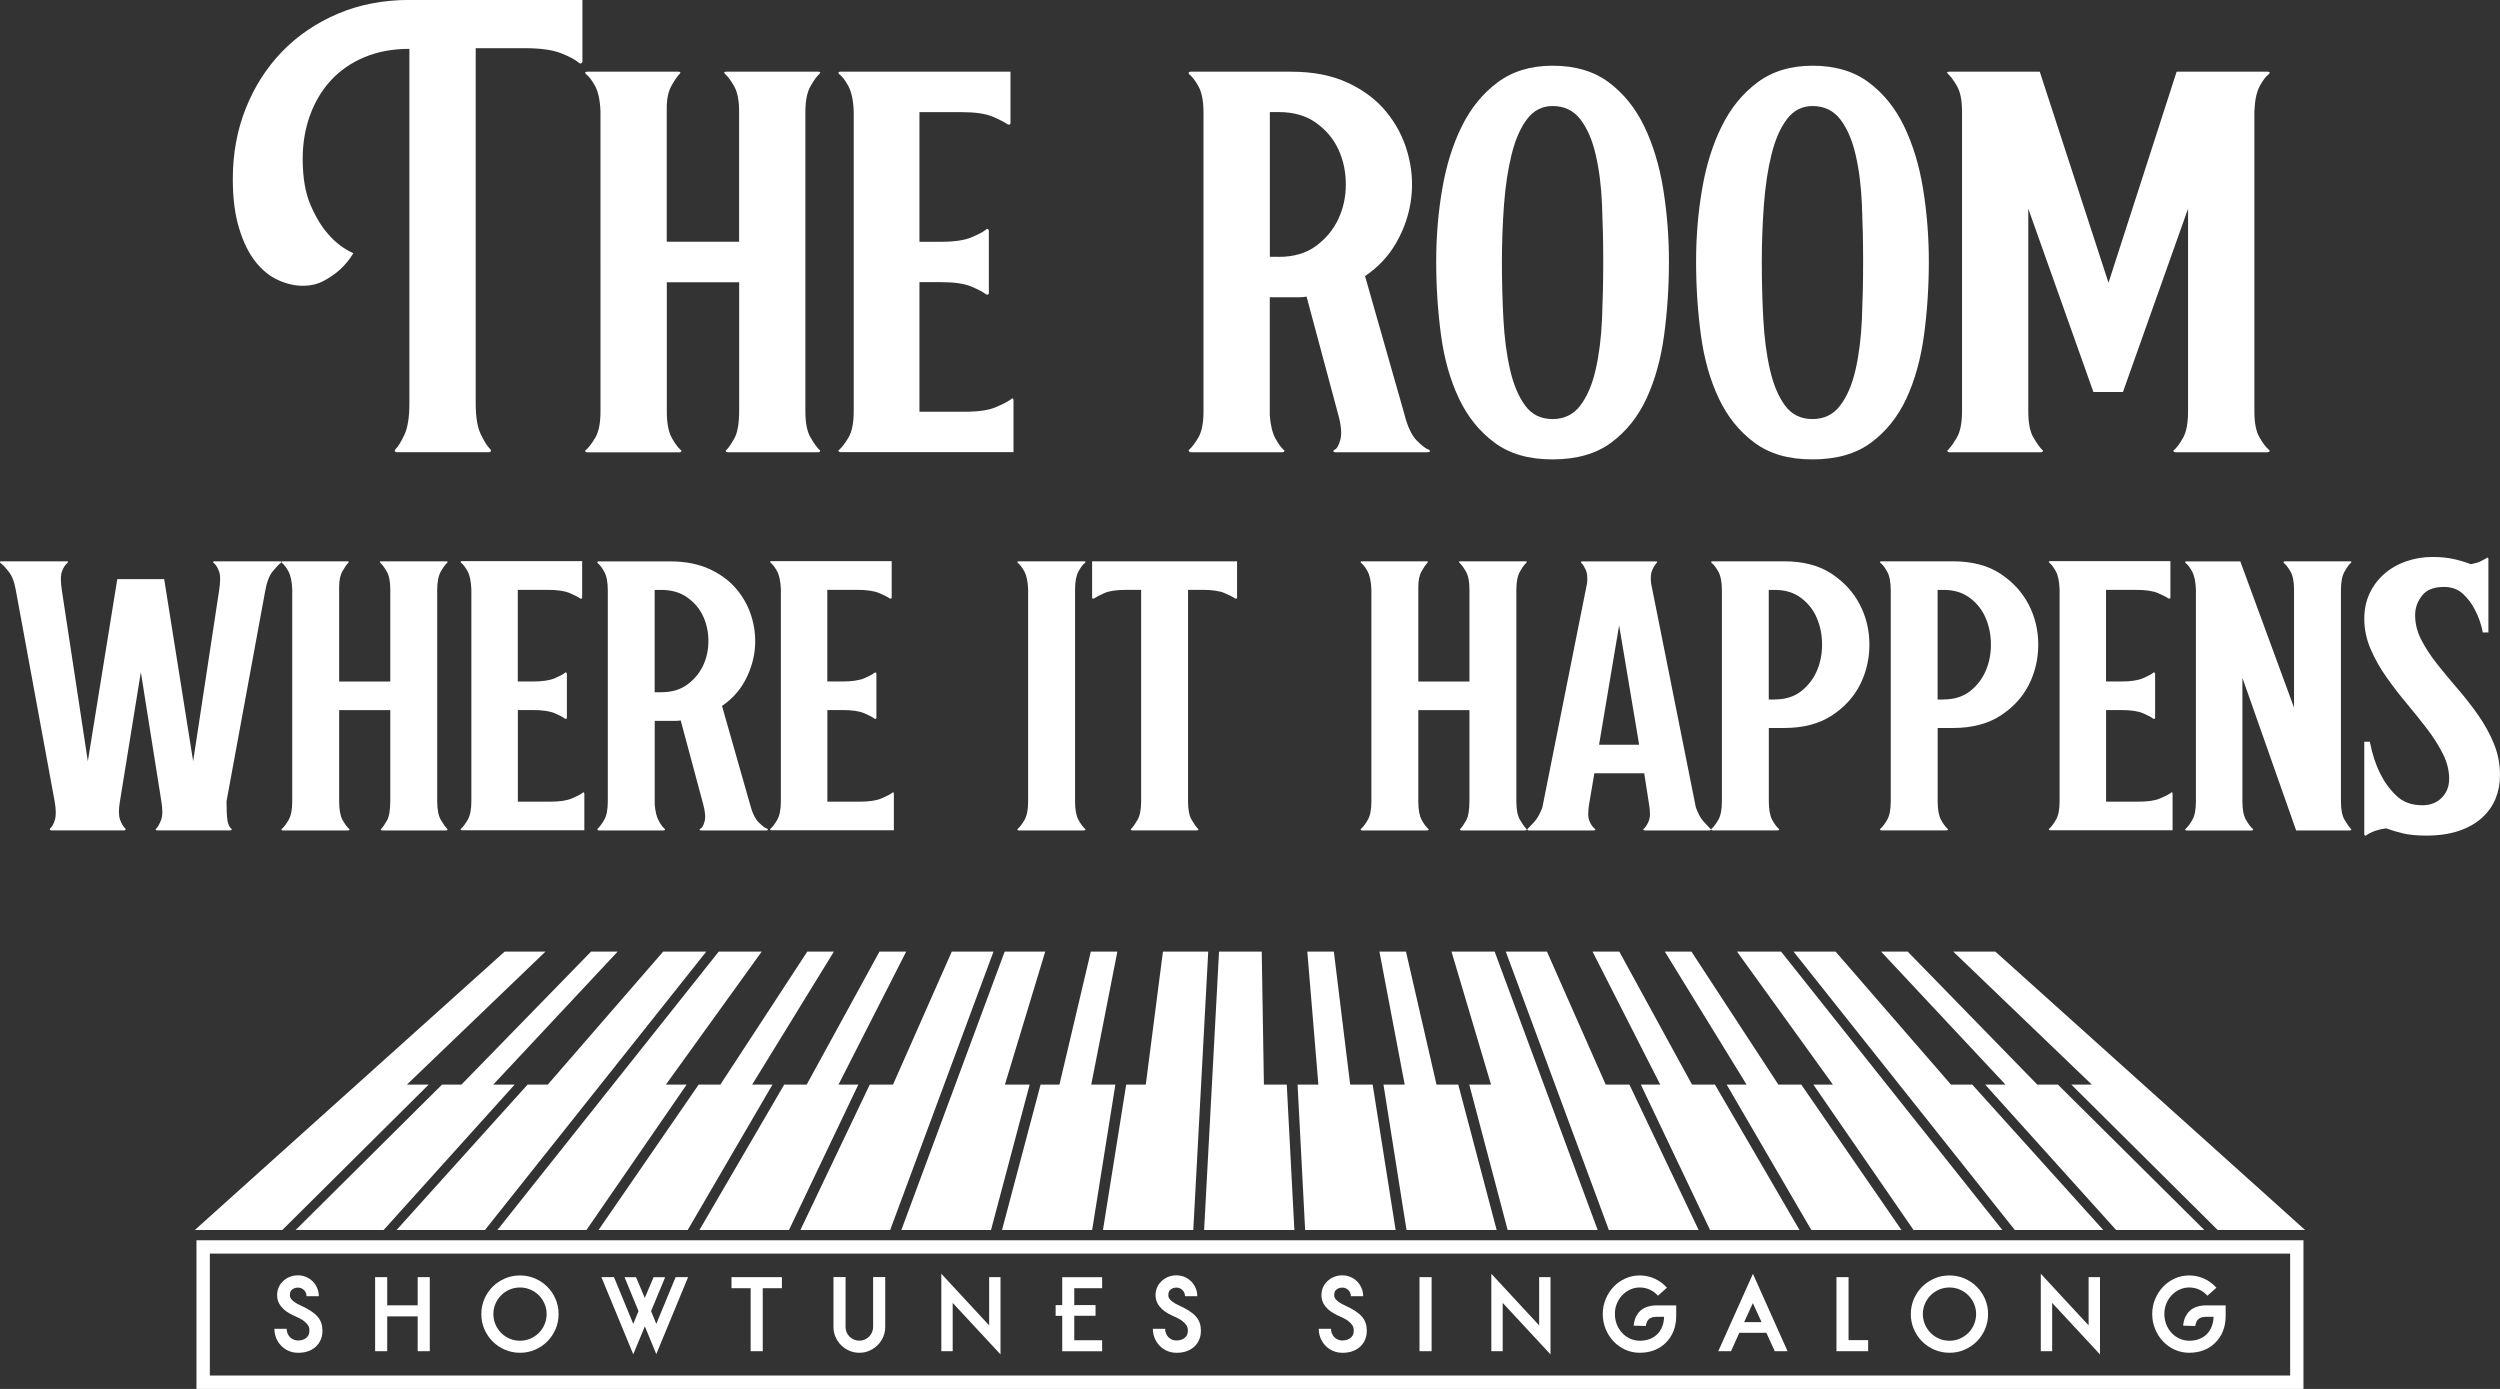 <?xml version="1.0" encoding="UTF-8"?><svg id="Layer_2" xmlns="http://www.w3.org/2000/svg" viewBox="0 0 413.54 229.75"><rect x="0" y="0" width="413.54" height="229.75" fill="#333333" stroke="none"/><defs><style>.cls-1{fill:#fff;stroke-width:0px;}</style></defs><g id="Layer_1-2"><path class="cls-1" d="m96.34,0v10.17c0,.13-.07.23-.2.3s-.27.03-.4-.1c-.53-.47-1.49-.98-2.89-1.55-1.39-.56-3.42-.85-6.08-.85h-8.08v58.75c0,2.26.28,3.97.85,5.14.56,1.16,1.08,1.98,1.55,2.44.13.13.16.25.1.35-.07.1-.17.15-.3.15h-15.26c-.13,0-.23-.05-.3-.15-.07-.1-.03-.21.1-.35.46-.47.96-1.28,1.49-2.44.53-1.16.8-2.88.8-5.14V8.08c-2.79,0-5.29.47-7.48,1.4-2.19.93-4.04,2.21-5.53,3.84-1.49,1.63-2.64,3.56-3.44,5.78-.8,2.23-1.2,4.61-1.2,7.13,0,3.13.43,5.69,1.3,7.68.86,2,1.83,3.59,2.89,4.79,1.2,1.4,2.59,2.46,4.19,3.19-.6,1-1.33,1.89-2.19,2.69-.73.66-1.61,1.28-2.64,1.84-1.03.57-2.21.85-3.54.85s-2.69-.31-4.09-.95c-1.39-.63-2.64-1.65-3.74-3.04-1.1-1.4-2-3.22-2.69-5.49-.7-2.26-1.05-4.99-1.05-8.18,0-4.19.71-8.08,2.14-11.67,1.43-3.59,3.42-6.71,5.98-9.37,2.56-2.66,5.64-4.75,9.23-6.29,3.59-1.53,7.55-2.29,11.87-2.29h28.63Z"/><path class="cls-1" d="m135.54,74.41c.13.07.17.15.1.25-.07.1-.17.15-.3.15h-14.96c-.13,0-.23-.05-.3-.15-.07-.1-.03-.18.1-.25.33-.33.76-.96,1.29-1.89.53-.93.8-2.49.8-4.69v-21.14h-11.97v21.35c0,1.93.27,3.37.8,4.34.53.96,1.03,1.65,1.49,2.04.13.07.17.15.1.25-.07.1-.17.15-.3.15h-15.26c-.13,0-.23-.05-.3-.15-.07-.1-.03-.18.1-.25.47-.4.98-1.08,1.55-2.04.56-.96.85-2.41.85-4.34V18.45c-.07-1.86-.37-3.27-.9-4.24-.53-.96-1.03-1.61-1.5-1.95-.13-.13-.17-.23-.1-.3.06-.06.16-.1.3-.1h15.06c.4,0,.46.13.2.4-.34.33-.77.96-1.3,1.9-.53.93-.8,2.16-.8,3.69v22.14h11.97v-21.54c0-1.86-.28-3.27-.85-4.24-.56-.96-1.05-1.61-1.45-1.95-.27-.26-.2-.4.2-.4h15.16c.4,0,.47.13.2.4-.4.33-.88,1-1.45,2-.57,1-.85,2.43-.85,4.29v49.47c0,1.93.28,3.37.85,4.34.56.96,1.05,1.65,1.45,2.04Z"/><path class="cls-1" d="m167.15,11.87v8.48c0,.27-.17.33-.5.2-.47-.33-1.28-.75-2.44-1.25-1.17-.5-2.88-.75-5.14-.75h-6.98v21.45h3.49c2.26,0,3.97-.25,5.14-.75,1.16-.5,1.95-.91,2.35-1.25.13-.13.25-.17.35-.1.1.07.15.17.15.3v10.27c0,.27-.17.33-.5.2-.4-.33-1.18-.75-2.35-1.25-1.16-.5-2.87-.75-5.14-.75h-3.49v21.44h7.48c2.26,0,3.97-.25,5.14-.75,1.16-.5,1.98-.91,2.44-1.25.33-.33.5-.26.5.2v8.48h-28.63c-.13,0-.23-.05-.3-.15-.07-.1-.03-.18.1-.25.47-.4.98-1.08,1.55-2.04.56-.96.85-2.41.85-4.34V18.45c-.07-1.86-.37-3.27-.9-4.24-.53-.96-1.03-1.61-1.5-1.95-.13-.13-.17-.23-.1-.3.06-.06.16-.1.3-.1h28.13Z"/><path class="cls-1" d="m236.38,74.41c.13.07.18.15.15.25-.03.1-.19.15-.45.15h-15.16c-.2,0-.31-.05-.35-.15-.03-.1.02-.18.15-.25.4-.13.73-.7,1-1.7.26-1,.13-2.43-.4-4.29l-5.19-19.35c-.4.07-.82.1-1.25.1h-4.84v19.55c.13,1.66.45,2.94.95,3.84s.95,1.51,1.35,1.85c.13.07.17.15.1.25-.07.1-.17.15-.3.15h-15.16c-.13,0-.23-.05-.3-.15-.07-.1-.07-.18,0-.25.47-.4.98-1.08,1.55-2.04.56-.96.85-2.41.85-4.34V18.65c0-1.93-.28-3.39-.85-4.39-.56-1-1.08-1.66-1.55-2-.13-.26-.03-.4.3-.4h16.66c3.59,0,6.7.62,9.33,1.84,2.63,1.23,4.75,2.84,6.38,4.84,1.63,2,2.79,4.24,3.49,6.73.7,2.49.9,4.99.6,7.48-.3,2.49-1.08,4.89-2.35,7.18-1.26,2.29-3.03,4.21-5.29,5.74l6.48,22.74c.53,2.13,1.23,3.63,2.1,4.49.86.86,1.53,1.36,1.99,1.5Zm-24.83-31.92c2.46,0,4.5-.6,6.13-1.8,1.63-1.2,2.86-2.68,3.69-4.44.83-1.76,1.25-3.67,1.25-5.74s-.4-3.97-1.2-5.73c-.8-1.76-2.03-3.24-3.69-4.44-1.66-1.2-3.73-1.8-6.18-1.8h-1.5v23.94h1.5Z"/><path class="cls-1" d="m256.82,10.87c3.73,0,6.82.91,9.28,2.74,2.46,1.83,4.42,4.26,5.88,7.28,1.46,3.03,2.51,6.48,3.14,10.37.63,3.89.95,7.9.95,12.02s-.27,8.25-.8,12.17c-.53,3.92-1.5,7.4-2.89,10.42-1.4,3.03-3.34,5.47-5.84,7.33-2.49,1.86-5.74,2.79-9.73,2.79s-7.13-.93-9.62-2.79c-2.49-1.86-4.46-4.3-5.88-7.33-1.43-3.03-2.41-6.5-2.94-10.42-.53-3.92-.8-7.98-.8-12.17s.33-8.13,1-12.02c.66-3.89,1.74-7.35,3.24-10.37,1.49-3.02,3.47-5.45,5.94-7.28,2.46-1.83,5.48-2.74,9.07-2.74Zm0,58.45c1.93,0,3.46-.75,4.59-2.24,1.13-1.5,1.98-3.47,2.54-5.94.56-2.46.91-5.24,1.05-8.33.13-3.09.2-6.27.2-9.53s-.07-6.33-.2-9.43c-.13-3.09-.48-5.85-1.05-8.28-.56-2.43-1.41-4.37-2.54-5.84-1.13-1.46-2.66-2.19-4.59-2.19-1.73,0-3.14.73-4.24,2.19-1.1,1.46-1.94,3.41-2.54,5.84-.6,2.43-1.02,5.19-1.25,8.28-.23,3.09-.35,6.24-.35,9.43s.08,6.43.25,9.53c.17,3.09.53,5.87,1.1,8.33.56,2.46,1.39,4.44,2.49,5.94,1.1,1.5,2.61,2.24,4.54,2.24Z"/><path class="cls-1" d="m299.81,10.87c3.73,0,6.82.91,9.28,2.74,2.46,1.83,4.42,4.26,5.88,7.28,1.46,3.03,2.51,6.48,3.14,10.37.63,3.89.95,7.9.95,12.02s-.27,8.25-.8,12.17c-.53,3.92-1.5,7.4-2.89,10.42-1.4,3.03-3.34,5.47-5.84,7.33-2.49,1.86-5.74,2.79-9.73,2.79s-7.13-.93-9.62-2.79c-2.49-1.86-4.46-4.3-5.88-7.33-1.43-3.03-2.41-6.5-2.94-10.42-.53-3.92-.8-7.98-.8-12.17s.33-8.13,1-12.02c.66-3.89,1.74-7.35,3.24-10.37,1.49-3.02,3.47-5.45,5.94-7.28,2.46-1.83,5.48-2.74,9.07-2.74Zm0,58.45c1.93,0,3.46-.75,4.59-2.24,1.13-1.5,1.98-3.47,2.54-5.94.56-2.46.91-5.24,1.05-8.33.13-3.09.2-6.27.2-9.53s-.07-6.33-.2-9.43c-.13-3.09-.48-5.85-1.05-8.28-.56-2.43-1.41-4.37-2.54-5.84-1.13-1.46-2.66-2.19-4.59-2.19-1.73,0-3.14.73-4.24,2.19-1.1,1.46-1.94,3.41-2.54,5.84-.6,2.43-1.02,5.19-1.25,8.28-.23,3.09-.35,6.24-.35,9.43s.08,6.43.25,9.53c.17,3.09.53,5.87,1.1,8.33.56,2.46,1.39,4.44,2.49,5.94,1.1,1.5,2.61,2.24,4.54,2.24Z"/><path class="cls-1" d="m375.31,74.41c.13.07.17.15.1.25-.07.1-.17.15-.3.15h-15.26c-.13,0-.23-.05-.3-.15-.07-.1-.03-.18.1-.25.46-.4.96-1.08,1.49-2.04.53-.96.8-2.41.8-4.34v-33.51l-10.77,30.32h-4.89l-10.77-30.32v33.51c0,1.93.28,3.37.85,4.34.56.96,1.05,1.65,1.45,2.04.13.07.17.15.1.25-.07.1-.17.15-.3.15h-15.16c-.13,0-.23-.05-.3-.15-.07-.1-.03-.18.1-.25.4-.4.88-1.08,1.45-2.04.56-.96.85-2.41.85-4.34V18.45c0-1.86-.28-3.27-.85-4.24-.56-.96-1.05-1.61-1.45-1.95-.27-.26-.2-.4.2-.4h14.96l11.37,34.91,11.27-34.91h15.06c.13,0,.23.03.3.1.07.07.03.17-.1.3-.47.33-.96.98-1.5,1.95-.53.96-.83,2.38-.9,4.24v49.57c0,1.93.28,3.37.85,4.34.56.96,1.08,1.65,1.55,2.04Z"/><path class="cls-1" d="m46.29,92.85c.28,0,.33.09.14.28-.33.24-.78.71-1.34,1.41-.56.7-.96,1.74-1.2,3.1l-6.42,34.91c0,1.36.05,2.39.14,3.07.09.68.31,1.16.64,1.45.09.05.12.11.07.18-.05.07-.12.11-.21.11h-12.13c-.09,0-.16-.04-.21-.11-.05-.07-.02-.13.07-.18.28-.28.55-.76.81-1.45.26-.68.27-1.7.04-3.07l-3.39-21.37-3.46,21.37c-.24,1.36-.22,2.39.03,3.07.26.68.55,1.16.88,1.45.05.05.05.11,0,.18-.05.07-.12.11-.21.11h-12.06c-.1,0-.17-.04-.21-.11-.05-.07-.05-.13,0-.18.33-.28.6-.76.81-1.45.21-.68.2-1.7-.04-3.07l-6.42-34.91c-.23-1.36-.63-2.4-1.2-3.1-.56-.71-1.01-1.18-1.34-1.41-.09-.09-.12-.16-.07-.21.04-.05.12-.07.21-.07h10.79c.28,0,.33.09.14.28-.33.24-.62.68-.88,1.34-.26.66-.27,1.72-.04,3.17l4.3,28.28,4.87-30.12h7.76l4.79,30.12,4.3-28.28c.23-1.46.22-2.51-.03-3.17-.26-.66-.55-1.1-.88-1.34-.09-.09-.12-.16-.07-.21.05-.05.12-.07.21-.07h10.79Z"/><path class="cls-1" d="m73.94,137.08c.09.05.12.11.07.18-.05.07-.12.11-.21.11h-10.58c-.09,0-.16-.04-.21-.11-.05-.07-.02-.13.07-.18.23-.23.54-.68.92-1.34.38-.66.56-1.76.56-3.32v-14.95h-8.46v15.09c0,1.36.19,2.39.56,3.07.37.68.73,1.16,1.06,1.45.1.05.12.11.07.18-.05.07-.12.11-.21.11h-10.79c-.1,0-.17-.04-.21-.11-.05-.07-.02-.13.07-.18.33-.28.69-.76,1.09-1.45.4-.68.6-1.7.6-3.07v-35.05c-.05-1.32-.26-2.32-.63-3-.38-.68-.73-1.14-1.06-1.38-.09-.09-.12-.16-.07-.21.04-.05.12-.07.21-.07h10.65c.28,0,.33.09.14.28-.24.24-.54.68-.92,1.34-.38.66-.56,1.53-.56,2.61v15.66h8.46v-15.23c0-1.32-.2-2.32-.6-3-.4-.68-.74-1.14-1.02-1.38-.19-.19-.14-.28.14-.28h10.72c.28,0,.33.09.14.28-.28.24-.62.71-1.02,1.41-.4.7-.6,1.72-.6,3.03v34.98c0,1.36.2,2.39.6,3.07.4.68.74,1.16,1.02,1.45Z"/><path class="cls-1" d="m96.3,92.85v5.99c0,.19-.12.24-.35.14-.33-.23-.91-.53-1.73-.88-.82-.35-2.03-.53-3.63-.53h-4.94v15.16h2.47c1.6,0,2.81-.18,3.63-.53.82-.35,1.38-.65,1.66-.88.09-.09.18-.12.25-.07.07.05.11.12.11.21v7.26c0,.19-.12.24-.35.14-.28-.23-.84-.53-1.66-.88s-2.03-.53-3.63-.53h-2.47v15.16h5.29c1.6,0,2.81-.18,3.63-.53.82-.35,1.4-.65,1.73-.88.23-.23.35-.19.35.14v6h-20.24c-.1,0-.17-.04-.21-.11-.05-.07-.02-.13.07-.18.33-.28.69-.76,1.09-1.45.4-.68.6-1.7.6-3.07v-35.05c-.05-1.32-.26-2.32-.63-3-.38-.68-.73-1.14-1.06-1.38-.09-.09-.12-.16-.07-.21.04-.05.12-.07.21-.07h19.89Z"/><path class="cls-1" d="m126.91,137.08c.1.05.13.11.11.18-.02.07-.13.11-.32.11h-10.72c-.14,0-.22-.04-.25-.11-.02-.07.01-.13.11-.18.28-.09.52-.49.71-1.2.19-.71.09-1.72-.28-3.03l-3.67-13.68c-.28.05-.58.07-.88.07h-3.42v13.82c.09,1.18.32,2.08.67,2.72.35.63.67,1.07.95,1.3.1.05.12.11.07.18-.05.07-.12.11-.21.11h-10.72c-.1,0-.17-.04-.21-.11-.05-.07-.05-.13,0-.18.33-.28.69-.76,1.09-1.45.4-.68.6-1.7.6-3.07v-34.91c0-1.36-.2-2.4-.6-3.1-.4-.71-.76-1.18-1.09-1.41-.09-.19-.02-.28.21-.28h11.78c2.54,0,4.74.44,6.59,1.3,1.86.87,3.36,2.01,4.51,3.42,1.15,1.41,1.98,3,2.47,4.76.49,1.76.63,3.53.42,5.29-.21,1.76-.77,3.46-1.66,5.08s-2.14,2.97-3.74,4.06l4.58,16.08c.38,1.51.87,2.56,1.48,3.17.61.61,1.08.96,1.41,1.06Zm-17.56-22.57c1.74,0,3.18-.42,4.34-1.27,1.15-.85,2.02-1.89,2.61-3.14.59-1.25.88-2.6.88-4.06s-.28-2.81-.85-4.05c-.56-1.25-1.43-2.29-2.61-3.14-1.17-.85-2.63-1.27-4.37-1.27h-1.06v16.93h1.06Z"/><path class="cls-1" d="m147.5,92.85v5.99c0,.19-.12.24-.35.14-.33-.23-.91-.53-1.73-.88-.82-.35-2.03-.53-3.63-.53h-4.94v15.16h2.47c1.6,0,2.81-.18,3.63-.53.82-.35,1.38-.65,1.66-.88.09-.09.18-.12.25-.07.07.05.11.12.11.21v7.26c0,.19-.12.24-.35.14-.28-.23-.84-.53-1.66-.88s-2.03-.53-3.63-.53h-2.47v15.16h5.29c1.6,0,2.81-.18,3.63-.53.82-.35,1.4-.65,1.73-.88.23-.23.35-.19.35.14v6h-20.24c-.1,0-.17-.04-.21-.11-.05-.07-.02-.13.07-.18.33-.28.69-.76,1.09-1.45.4-.68.6-1.7.6-3.07v-35.05c-.05-1.32-.26-2.32-.63-3-.38-.68-.73-1.14-1.06-1.38-.09-.09-.12-.16-.07-.21.04-.05.12-.07.21-.07h19.89Z"/><path class="cls-1" d="m179.45,137.08c.1.05.12.11.07.18-.05.07-.12.11-.21.11h-10.79c-.1,0-.17-.04-.21-.11-.05-.07-.02-.13.07-.18.33-.28.69-.76,1.09-1.45.4-.68.6-1.7.6-3.07v-35.05c-.05-1.32-.26-2.32-.63-3-.38-.68-.73-1.14-1.06-1.38-.09-.09-.12-.16-.07-.21.04-.05.12-.07.21-.07h10.79c.28,0,.33.09.14.28-.33.24-.68.71-1.06,1.41-.38.7-.56,1.72-.56,3.03v34.98c0,1.36.19,2.39.56,3.07.37.68.73,1.16,1.06,1.45Z"/><path class="cls-1" d="m180.65,92.85h23.98v5.99c0,.19-.12.24-.35.14-.33-.23-.91-.53-1.73-.88-.82-.35-2.03-.53-3.63-.53h-2.4v34.98c0,1.36.2,2.39.6,3.07.4.68.74,1.16,1.02,1.45.1.05.12.11.07.18-.05.07-.12.11-.21.11h-10.72c-.1,0-.17-.04-.21-.11-.05-.07-.02-.13.07-.18.28-.28.62-.76,1.02-1.45.4-.68.6-1.7.6-3.07v-34.98h-2.47c-1.6,0-2.8.18-3.6.53-.8.35-1.36.65-1.69.88-.24.09-.35.05-.35-.14v-5.99Z"/><path class="cls-1" d="m252.45,137.08c.09.05.12.11.07.18-.05.07-.12.11-.21.11h-10.58c-.09,0-.16-.04-.21-.11-.05-.07-.02-.13.07-.18.23-.23.54-.68.92-1.34.38-.66.56-1.76.56-3.32v-14.95h-8.46v15.09c0,1.36.19,2.39.56,3.07.37.68.73,1.16,1.06,1.45.1.05.12.11.07.18-.05.07-.12.11-.21.11h-10.79c-.1,0-.17-.04-.21-.11-.05-.07-.02-.13.07-.18.33-.28.69-.76,1.09-1.45.4-.68.6-1.7.6-3.07v-35.05c-.05-1.32-.26-2.32-.63-3-.38-.68-.73-1.14-1.06-1.38-.09-.09-.12-.16-.07-.21.04-.05.12-.07.21-.07h10.65c.28,0,.33.09.14.28-.24.24-.54.68-.92,1.34-.38.66-.56,1.53-.56,2.61v15.66h8.46v-15.23c0-1.32-.2-2.32-.6-3-.4-.68-.74-1.14-1.02-1.38-.19-.19-.14-.28.14-.28h10.72c.28,0,.33.09.14.28-.28.24-.62.71-1.02,1.41-.4.7-.6,1.72-.6,3.03v34.98c0,1.36.2,2.39.6,3.07.4.68.74,1.16,1.02,1.45Z"/><path class="cls-1" d="m282.92,137.08c.09.05.12.11.07.18-.05.07-.12.11-.21.11h-10.72c-.1,0-.17-.04-.21-.11-.05-.07-.02-.13.07-.18.28-.23.55-.66.81-1.27.26-.61.27-1.57.03-2.89l-.78-5.01h-8.25l-.85,5.01c-.23,1.32-.22,2.28.04,2.89.26.61.55,1.03.88,1.27.09.05.12.11.07.18-.05.07-.12.11-.21.11h-10.79c-.1,0-.17-.04-.21-.11-.05-.07-.02-.13.07-.18.23-.23.6-.62,1.09-1.16s.93-1.33,1.31-2.36l7.4-37.1c.09-.94.02-1.67-.21-2.19-.24-.52-.47-.89-.71-1.13-.1-.09-.12-.16-.07-.21.05-.05.12-.07.21-.07h12.13c.28,0,.33.09.14.28-.23.24-.47.61-.7,1.13-.24.52-.31,1.25-.21,2.19l7.41,37.1c.37,1.03.81,1.82,1.3,2.36s.86.93,1.09,1.16Zm-11.78-13.89l-3.31-19.75-3.32,19.75h6.63Z"/><path class="cls-1" d="m295.12,92.85c3.15,0,5.76.68,7.83,2.04,2.07,1.36,3.63,3.07,4.69,5.11,1.06,2.04,1.59,4.26,1.59,6.63s-.52,4.58-1.55,6.63c-1.04,2.05-2.6,3.75-4.69,5.11-2.09,1.36-4.71,2.05-7.86,2.05h-2.54v12.13c0,1.36.19,2.39.56,3.07.37.68.73,1.16,1.06,1.45.1.05.12.11.07.18-.05.07-.12.11-.21.11h-10.79c-.1,0-.17-.04-.21-.11-.05-.07-.02-.13.07-.18.33-.28.69-.76,1.09-1.45.4-.68.6-1.7.6-3.07v-34.91c0-1.36-.2-2.4-.6-3.1-.4-.71-.76-1.18-1.09-1.41-.09-.09-.12-.16-.07-.21.04-.05.12-.07.21-.07h11.85Zm-1.55,22.85c1.74,0,3.18-.45,4.34-1.34,1.15-.89,2.02-2.01,2.61-3.35.59-1.34.88-2.8.88-4.37s-.28-3.03-.85-4.37c-.56-1.34-1.43-2.46-2.61-3.35-1.17-.89-2.63-1.34-4.37-1.34h-.99v18.13h.99Z"/><path class="cls-1" d="m323.05,92.85c3.15,0,5.76.68,7.83,2.04,2.07,1.36,3.63,3.07,4.69,5.11,1.06,2.04,1.59,4.26,1.59,6.63s-.52,4.58-1.55,6.63c-1.04,2.05-2.6,3.75-4.69,5.11-2.09,1.36-4.71,2.05-7.86,2.05h-2.54v12.13c0,1.36.19,2.39.56,3.07.37.68.73,1.16,1.06,1.45.1.05.12.11.07.18-.05.07-.12.11-.21.11h-10.79c-.1,0-.17-.04-.21-.11-.05-.07-.02-.13.07-.18.33-.28.69-.76,1.09-1.45.4-.68.6-1.7.6-3.07v-34.91c0-1.36-.2-2.4-.6-3.1-.4-.71-.76-1.18-1.09-1.41-.09-.09-.12-.16-.07-.21.04-.05.12-.07.21-.07h11.85Zm-1.55,22.85c1.74,0,3.18-.45,4.34-1.34,1.15-.89,2.02-2.01,2.61-3.35.59-1.34.88-2.8.88-4.37s-.28-3.03-.85-4.37c-.56-1.34-1.43-2.46-2.61-3.35-1.17-.89-2.63-1.34-4.37-1.34h-.99v18.13h.99Z"/><path class="cls-1" d="m359.02,92.85v5.99c0,.19-.12.24-.35.14-.33-.23-.91-.53-1.73-.88-.82-.35-2.03-.53-3.63-.53h-4.94v15.16h2.47c1.6,0,2.81-.18,3.63-.53.82-.35,1.38-.65,1.66-.88.09-.09.18-.12.25-.07.07.05.11.12.11.21v7.26c0,.19-.12.24-.35.14-.28-.23-.84-.53-1.66-.88s-2.03-.53-3.63-.53h-2.47v15.16h5.29c1.6,0,2.81-.18,3.63-.53.82-.35,1.4-.65,1.73-.88.23-.23.35-.19.35.14v6h-20.24c-.1,0-.17-.04-.21-.11-.05-.07-.02-.13.07-.18.33-.28.69-.76,1.09-1.45.4-.68.6-1.7.6-3.07v-35.05c-.05-1.32-.26-2.32-.63-3-.38-.68-.73-1.14-1.06-1.38-.09-.09-.12-.16-.07-.21.04-.05.12-.07.21-.07h19.89Z"/><path class="cls-1" d="m388.85,137.08c.09.05.12.11.07.18-.05.07-.12.11-.21.11h-8.89l-8.89-25.25v20.45c0,1.36.2,2.39.6,3.07.4.68.77,1.16,1.09,1.45.1.05.12.11.07.18-.05.07-.12.11-.21.11h-10.79c-.1,0-.17-.04-.21-.11-.05-.07-.02-.13.07-.18.33-.28.69-.76,1.09-1.45.4-.68.6-1.7.6-3.07v-35.05c-.05-1.32-.26-2.32-.63-3-.38-.68-.73-1.14-1.06-1.38-.09-.09-.12-.16-.07-.21.04-.05.12-.07.21-.07h8.89l8.89,24.19v-19.54c0-1.32-.2-2.32-.6-3-.4-.68-.77-1.14-1.09-1.38-.1-.19-.02-.28.21-.28h10.72c.28,0,.33.09.14.28-.28.24-.62.71-1.02,1.41-.4.7-.6,1.72-.6,3.03v34.98c0,1.36.2,2.39.6,3.07.4.68.74,1.16,1.02,1.45Z"/><path class="cls-1" d="m404.23,97.09c-1.65,0-2.85.48-3.6,1.45-.75.96-1.13,2.03-1.13,3.21,0,1.41.34,2.77,1.02,4.09.68,1.32,1.55,2.65,2.61,3.99,1.06,1.34,2.19,2.7,3.39,4.09,1.2,1.39,2.33,2.83,3.39,4.34,1.06,1.51,1.93,3.08,2.61,4.73.68,1.65,1.02,3.39,1.02,5.22,0,1.41-.25,2.72-.74,3.91-.49,1.2-1.25,2.26-2.26,3.17-1.01.92-2.28,1.63-3.81,2.15-1.53.52-3.33.78-5.4.78-1.5,0-2.76-.12-3.77-.35-1.01-.24-1.96-.52-2.86-.85-.94.14-1.67.33-2.19.56-.52.23-.87.42-1.06.56-.1.09-.18.12-.25.07-.07-.05-.11-.12-.11-.21v-15.31h.92c.38,1.98.94,3.72,1.69,5.22.66,1.36,1.54,2.59,2.65,3.67,1.1,1.08,2.55,1.62,4.34,1.62,1.32,0,2.39-.41,3.21-1.24.82-.82,1.23-1.87,1.23-3.14,0-1.36-.34-2.73-1.02-4.09-.68-1.36-1.55-2.74-2.61-4.13-1.06-1.39-2.19-2.8-3.39-4.23-1.2-1.43-2.33-2.9-3.39-4.41-1.06-1.5-1.93-3.06-2.61-4.66-.68-1.6-1.02-3.24-1.02-4.94,0-1.55.29-2.95.88-4.2.59-1.25,1.39-2.32,2.4-3.21,1.01-.89,2.21-1.59,3.6-2.08,1.39-.49,2.86-.74,4.41-.74,1.32,0,2.49.12,3.53.35,1.03.24,1.97.52,2.82.85.7-.14,1.25-.3,1.62-.49s.68-.35.92-.49c.05-.09.12-.13.21-.11.09.02.14.08.14.18v12.2h-.92c-.28-1.41-.73-2.68-1.34-3.81-.47-.94-1.12-1.8-1.94-2.57-.82-.78-1.9-1.16-3.21-1.16Z"/><polygon class="cls-1" points="166.23 179.41 172.9 157.41 166.19 157.41 149.1 203.46 163.93 203.46 170.32 179.41 166.23 179.41"/><polygon class="cls-1" points="157.44 157.41 147.72 179.41 143.87 179.41 132.4 203.46 147.25 203.46 164.34 157.41 157.44 157.41"/><polygon class="cls-1" points="138.7 179.41 149.9 157.41 145.48 157.41 133.44 179.41 129.72 179.41 115.7 203.46 130.51 203.46 141.98 179.41 138.7 179.41"/><polygon class="cls-1" points="192.37 157.41 189.53 179.41 186.29 179.41 182.45 203.46 197.39 203.46 199.86 157.41 192.37 157.41"/><polygon class="cls-1" points="81.59 179.41 102.17 157.41 97.77 157.41 76.33 179.41 73.12 179.41 48.91 203.46 63.46 203.46 85.13 179.41 81.59 179.41"/><polygon class="cls-1" points="209.07 179.41 208.71 157.41 201.65 157.41 199.18 203.46 214.11 203.46 212.85 179.41 209.07 179.41"/><polygon class="cls-1" points="124.42 179.41 137.94 157.41 133.54 157.41 119.16 179.41 115.57 179.41 99.01 203.46 113.76 203.46 127.78 179.41 124.42 179.41"/><polygon class="cls-1" points="67.31 179.41 90.23 157.41 83.48 157.41 32.23 203.46 46.7 203.46 70.91 179.41 67.31 179.41"/><polygon class="cls-1" points="109.7 157.41 90.61 179.41 87.27 179.41 65.6 203.46 80.22 203.46 116.83 157.41 109.7 157.41"/><polygon class="cls-1" points="110.15 179.41 126 157.41 118.89 157.41 82.28 203.46 97.01 203.46 113.58 179.41 110.15 179.41"/><polygon class="cls-1" points="180.51 179.41 184.83 157.41 180.44 157.41 175.25 179.41 172.13 179.41 165.75 203.46 180.66 203.46 184.5 179.41 180.51 179.41"/><polygon class="cls-1" points="287.33 157.41 303.19 179.41 299.96 179.41 316.53 203.46 331.22 203.46 294.62 157.41 287.33 157.41"/><polygon class="cls-1" points="294.17 179.41 279.79 157.41 275.39 157.41 288.91 179.41 285.62 179.41 299.62 203.46 314.53 203.46 297.96 179.41 294.17 179.41"/><polygon class="cls-1" points="322.72 179.41 303.63 157.41 296.68 157.41 333.28 203.46 347.91 203.46 326.24 179.41 322.72 179.41"/><polygon class="cls-1" points="337 179.41 315.56 157.41 311.16 157.41 331.74 179.41 328.38 179.41 350.04 203.46 364.63 203.46 340.41 179.41 337 179.41"/><polygon class="cls-1" points="330.06 157.41 323.1 157.41 346.02 179.41 342.63 179.41 366.84 203.46 381.3 203.46 330.06 157.41"/><polygon class="cls-1" points="223.34 179.41 220.64 157.41 216.25 157.41 218.08 179.41 214.64 179.41 215.89 203.46 230.86 203.46 227.06 179.41 223.34 179.41"/><polygon class="cls-1" points="240.1 157.41 246.64 179.41 243.04 179.41 249.39 203.46 264.28 203.46 247.24 157.41 240.1 157.41"/><polygon class="cls-1" points="237.62 179.41 232.57 157.41 228.18 157.41 232.36 179.41 228.85 179.41 232.66 203.46 247.57 203.46 241.22 179.41 237.62 179.41"/><polygon class="cls-1" points="279.89 179.41 267.86 157.41 263.43 157.41 274.63 179.41 271.42 179.41 282.87 203.46 297.67 203.46 283.68 179.41 279.89 179.41"/><polygon class="cls-1" points="265.61 179.41 255.89 157.41 249.08 157.41 266.13 203.46 280.98 203.46 269.53 179.41 265.61 179.41"/><path class="cls-1" d="m378.83,207.37v20.17H34.71v-20.17h344.12m2.21-2.21H32.5v24.59h348.53v-24.59h0Z"/><path class="cls-1" d="m49.28,223.77c-.53,0-1.03-.1-1.51-.3-.48-.2-.9-.49-1.26-.87-.36-.37-.64-.8-.83-1.28-.19-.48-.29-.98-.29-1.51h2.03c0,.28.05.53.15.77s.23.44.4.61c.17.17.36.31.59.4.23.1.47.15.73.15.18,0,.37-.02.59-.07.22-.04.42-.12.61-.24.19-.12.35-.28.49-.49.13-.21.2-.48.2-.81,0-.09,0-.21-.02-.38s-.09-.35-.23-.56c-.14-.21-.36-.44-.67-.68-.31-.24-.75-.48-1.32-.73-.33-.14-.68-.31-1.03-.51-.36-.2-.69-.43-.99-.71-.3-.28-.56-.6-.76-.97-.2-.37-.31-.8-.32-1.29-.01-.43.06-.84.21-1.24.16-.4.39-.75.7-1.06.32-.33.7-.59,1.14-.77.44-.18.91-.27,1.4-.27s.92.09,1.35.27c.42.18.79.43,1.1.74.31.31.55.68.73,1.1s.27.86.27,1.34h-2.03c0-.2-.04-.38-.11-.55-.07-.17-.17-.32-.3-.45-.13-.13-.28-.23-.45-.31-.17-.08-.36-.11-.55-.11-.45,0-.81.14-1.07.41-.19.17-.28.45-.28.84,0,.07,0,.15.03.26.02.1.08.23.19.38.11.15.29.31.53.49s.59.37,1.04.58c.68.31,1.25.61,1.71.92s.83.62,1.11.95c.28.33.48.69.6,1.07s.18.8.18,1.25c0,.36-.04.69-.12.98-.08.29-.19.55-.31.78s-.26.42-.41.59c-.15.17-.29.31-.44.42-.71.57-1.61.86-2.72.86Z"/><path class="cls-1" d="m71.09,211.26v12.25h-2v-5.76h-5.04v5.76h-2v-12.25h2v4.66h5.04v-4.66h2Z"/><path class="cls-1" d="m86.02,223.77c-.88,0-1.71-.17-2.49-.5-.78-.34-1.46-.79-2.04-1.37-.58-.58-1.03-1.26-1.37-2.04-.34-.78-.5-1.61-.5-2.49s.17-1.71.5-2.49c.34-.78.79-1.45,1.37-2.03.58-.58,1.26-1.03,2.04-1.37.78-.34,1.61-.5,2.49-.5s1.71.17,2.48.5c.78.34,1.45.79,2.03,1.37.58.58,1.03,1.25,1.37,2.03.33.78.5,1.6.5,2.49s-.17,1.71-.5,2.49c-.34.78-.79,1.46-1.37,2.04-.58.58-1.26,1.03-2.03,1.37-.78.34-1.6.5-2.48.5Zm0-10.8c-.62,0-1.19.12-1.73.35s-1,.55-1.39.94c-.4.4-.71.86-.94,1.39-.23.53-.35,1.1-.35,1.71s.12,1.19.35,1.73c.23.53.55,1,.94,1.4.4.4.86.71,1.39.94.53.23,1.11.35,1.73.35s1.17-.12,1.71-.35c.53-.23,1-.55,1.4-.94.4-.4.71-.86.94-1.4.23-.53.35-1.11.35-1.73s-.12-1.18-.35-1.71c-.23-.53-.55-1-.94-1.39-.4-.4-.86-.71-1.4-.94s-1.1-.35-1.71-.35Z"/><path class="cls-1" d="m108.57,224.02l-1.9-4.62-1.92,4.62-5.27-12.76h2.08l3.19,7.73.87-2.11-2.31-5.61h1.9l1.45,3.43,1.45-3.43h1.92l-2.33,5.61.86,2.11,3.2-7.73h2.06l-5.27,12.76Z"/><path class="cls-1" d="m129.34,213.09h-3.17v10.42h-2v-10.42h-3.17v-1.83h8.34v1.83Z"/><path class="cls-1" d="m142.16,223.77c-.6,0-1.15-.11-1.67-.34-.52-.22-.97-.53-1.36-.92-.39-.38-.69-.84-.92-1.35-.23-.52-.34-1.07-.34-1.67v-8.24h2v8.23c0,.32.06.62.17.9.12.28.28.52.49.72s.45.37.73.49c.28.12.57.18.89.18s.6-.06.88-.18.52-.28.73-.49c.2-.2.37-.44.49-.72s.18-.58.18-.9v-8.23h2v8.24c0,.59-.11,1.15-.34,1.67-.23.52-.53.97-.92,1.35-.39.38-.84.69-1.36.92-.52.23-1.07.34-1.65.34Z"/><path class="cls-1" d="m157.59,215.52v7.99h-1.88v-12.81l7.91,8.54v-7.98h1.88v12.78l-7.91-8.52Z"/><path class="cls-1" d="m177.7,213.07v2.81h3.52v1.77h-3.52v4.05h4.61v1.82h-6.6v-5.86h-1.09v-1.77h1.09v-4.62h6.6v1.82h-4.61Z"/><path class="cls-1" d="m194.59,223.77c-.53,0-1.03-.1-1.51-.3-.48-.2-.9-.49-1.26-.87-.36-.37-.64-.8-.83-1.28-.19-.48-.29-.98-.29-1.51h2.03c0,.28.05.53.15.77s.23.44.4.61c.17.17.36.31.59.4.23.1.47.15.73.15.18,0,.37-.02.59-.07.22-.04.42-.12.61-.24.19-.12.35-.28.49-.49.13-.21.2-.48.2-.81,0-.09,0-.21-.02-.38s-.09-.35-.23-.56c-.14-.21-.36-.44-.67-.68s-.75-.48-1.32-.73c-.33-.14-.68-.31-1.03-.51-.36-.2-.69-.43-.99-.71-.3-.28-.56-.6-.76-.97-.2-.37-.31-.8-.32-1.29-.01-.43.06-.84.21-1.24.16-.4.39-.75.7-1.06.32-.33.7-.59,1.14-.77.44-.18.91-.27,1.4-.27s.92.09,1.35.27c.42.18.79.43,1.1.74.31.31.55.68.73,1.1.18.42.27.86.27,1.34h-2.03c0-.2-.04-.38-.11-.55-.07-.17-.17-.32-.3-.45-.13-.13-.28-.23-.45-.31-.17-.08-.36-.11-.55-.11-.45,0-.81.14-1.07.41-.19.17-.28.45-.28.84,0,.07,0,.15.03.26.02.1.08.23.19.38.11.15.29.31.53.49s.59.37,1.04.58c.68.31,1.25.61,1.71.92s.83.62,1.11.95.48.69.6,1.07c.12.38.18.8.18,1.25,0,.36-.04.69-.12.98-.08.29-.19.55-.31.78-.13.23-.26.42-.41.59-.15.17-.29.31-.44.42-.71.57-1.61.86-2.72.86Z"/><path class="cls-1" d="m222.03,223.77c-.53,0-1.03-.1-1.51-.3-.48-.2-.9-.49-1.26-.87-.36-.37-.64-.8-.83-1.28-.19-.48-.29-.98-.29-1.51h2.03c0,.28.05.53.15.77s.23.44.4.61c.17.17.36.31.59.4.23.1.47.15.73.15.18,0,.37-.02.59-.07.22-.04.42-.12.61-.24.19-.12.35-.28.49-.49.13-.21.2-.48.2-.81,0-.09,0-.21-.02-.38s-.09-.35-.23-.56c-.14-.21-.36-.44-.67-.68s-.75-.48-1.32-.73c-.33-.14-.68-.31-1.03-.51-.36-.2-.69-.43-.99-.71-.3-.28-.56-.6-.76-.97-.2-.37-.31-.8-.32-1.29-.01-.43.06-.84.21-1.24.16-.4.39-.75.7-1.06.32-.33.7-.59,1.14-.77.44-.18.91-.27,1.4-.27s.92.09,1.35.27c.42.18.79.43,1.1.74.31.31.55.68.73,1.1s.27.86.27,1.34h-2.03c0-.2-.04-.38-.11-.55-.07-.17-.17-.32-.3-.45-.13-.13-.28-.23-.45-.31-.17-.08-.36-.11-.55-.11-.45,0-.81.14-1.07.41-.19.17-.28.45-.28.84,0,.07,0,.15.03.26.02.1.08.23.19.38.11.15.29.31.53.49s.59.37,1.04.58c.68.31,1.25.61,1.71.92s.83.62,1.11.95.48.69.6,1.07.18.8.18,1.25c0,.36-.04.69-.12.98-.08.29-.19.55-.31.78s-.26.42-.41.59c-.15.17-.29.31-.44.42-.71.57-1.61.86-2.72.86Z"/><path class="cls-1" d="m234.81,223.51v-12.25h2v12.25h-2Z"/><path class="cls-1" d="m248.57,215.52v7.99h-1.88v-12.81l7.91,8.54v-7.98h1.88v12.78l-7.91-8.52Z"/><path class="cls-1" d="m271.25,223.77c-.85,0-1.64-.17-2.39-.5-.74-.34-1.39-.79-1.94-1.37-.55-.58-.99-1.26-1.31-2.04-.32-.78-.49-1.61-.49-2.49s.16-1.71.49-2.49c.32-.78.76-1.45,1.31-2.03.55-.58,1.2-1.03,1.94-1.37.74-.34,1.54-.5,2.39-.5s1.68.18,2.45.53,1.46.85,2.04,1.5l-1.49,1.32c-.4-.44-.85-.78-1.36-1.01s-1.06-.35-1.64-.35-1.11.12-1.61.35c-.5.23-.94.55-1.31.94-.37.4-.67.86-.88,1.39-.22.53-.32,1.1-.32,1.71s.11,1.19.32,1.73c.21.53.51,1,.88,1.4.37.4.81.71,1.31.94.5.23,1.04.35,1.61.35s1.14-.09,1.63-.28c.49-.19.91-.45,1.26-.8.35-.35.62-.76.81-1.25.19-.48.3-1.03.32-1.63h-1.24c-.76,0-1.28.25-1.55.74-.05.1-.09.19-.12.28-.03.09-.05.17-.07.25-.02.09-.04.17-.05.25l-2-.05s0-.09.02-.2c.01-.11.03-.24.06-.4.03-.15.08-.33.15-.53.07-.2.16-.4.28-.59.32-.56.76-.97,1.32-1.24.56-.26,1.22-.4,1.96-.4h3.24v1.73c0,.93-.15,1.77-.45,2.53-.3.76-.75,1.42-1.33,1.98-.54.53-1.17.93-1.9,1.2-.73.27-1.5.4-2.33.4Z"/><path class="cls-1" d="m292.17,220.47h-4.46l-1.37,3.04h-2.11l5.73-12.8,5.73,12.8h-2.11l-1.4-3.04Zm-.78-1.77l-1.44-3.14-1.44,3.14h2.87Z"/><path class="cls-1" d="m303.78,223.51v-12.25h2v10.42h3.24v1.83h-5.23Z"/><path class="cls-1" d="m322.48,223.77c-.88,0-1.71-.17-2.49-.5-.78-.34-1.46-.79-2.04-1.37-.58-.58-1.03-1.26-1.37-2.04-.34-.78-.5-1.61-.5-2.49s.17-1.71.5-2.49c.34-.78.79-1.45,1.37-2.03.58-.58,1.26-1.03,2.04-1.37.78-.34,1.61-.5,2.49-.5s1.71.17,2.48.5c.78.34,1.45.79,2.03,1.37.58.58,1.03,1.25,1.37,2.03.33.78.5,1.6.5,2.49s-.17,1.71-.5,2.49c-.34.78-.79,1.46-1.37,2.04-.58.58-1.26,1.03-2.03,1.37s-1.6.5-2.48.5Zm0-10.8c-.62,0-1.19.12-1.73.35s-1,.55-1.39.94c-.4.4-.71.86-.94,1.39-.23.53-.35,1.1-.35,1.71s.12,1.19.35,1.73c.23.53.55,1,.94,1.4.4.4.86.71,1.39.94.53.23,1.11.35,1.73.35s1.17-.12,1.71-.35c.53-.23,1-.55,1.4-.94.4-.4.71-.86.94-1.4.23-.53.35-1.11.35-1.73s-.12-1.18-.35-1.71c-.23-.53-.55-1-.94-1.39-.4-.4-.86-.71-1.4-.94s-1.1-.35-1.71-.35Z"/><path class="cls-1" d="m339.46,215.52v7.99h-1.88v-12.81l7.91,8.54v-7.98h1.88v12.78l-7.91-8.52Z"/><path class="cls-1" d="m362.14,223.77c-.85,0-1.64-.17-2.39-.5-.74-.34-1.39-.79-1.94-1.37-.55-.58-.99-1.26-1.31-2.04-.32-.78-.49-1.61-.49-2.49s.16-1.71.49-2.49.76-1.45,1.31-2.03c.55-.58,1.2-1.03,1.94-1.37.74-.34,1.54-.5,2.39-.5s1.68.18,2.45.53,1.46.85,2.04,1.5l-1.49,1.32c-.4-.44-.85-.78-1.36-1.01s-1.06-.35-1.64-.35-1.11.12-1.61.35c-.5.23-.94.55-1.31.94-.37.4-.67.86-.88,1.39-.22.53-.32,1.1-.32,1.71s.11,1.19.32,1.73c.21.53.51,1,.88,1.4.37.4.81.71,1.31.94.5.23,1.04.35,1.61.35s1.14-.09,1.63-.28c.49-.19.91-.45,1.26-.8.35-.35.62-.76.81-1.25.19-.48.3-1.03.32-1.63h-1.24c-.76,0-1.28.25-1.55.74-.05.1-.09.19-.12.28-.03.09-.05.17-.07.25-.02.09-.04.17-.05.25l-2-.05s0-.09.02-.2c.01-.11.03-.24.06-.4.03-.15.08-.33.15-.53.07-.2.16-.4.28-.59.32-.56.76-.97,1.32-1.24.56-.26,1.22-.4,1.96-.4h3.24v1.73c0,.93-.15,1.77-.45,2.53-.3.76-.75,1.42-1.33,1.98-.54.53-1.17.93-1.9,1.2-.73.27-1.5.4-2.33.4Z"/></g></svg>